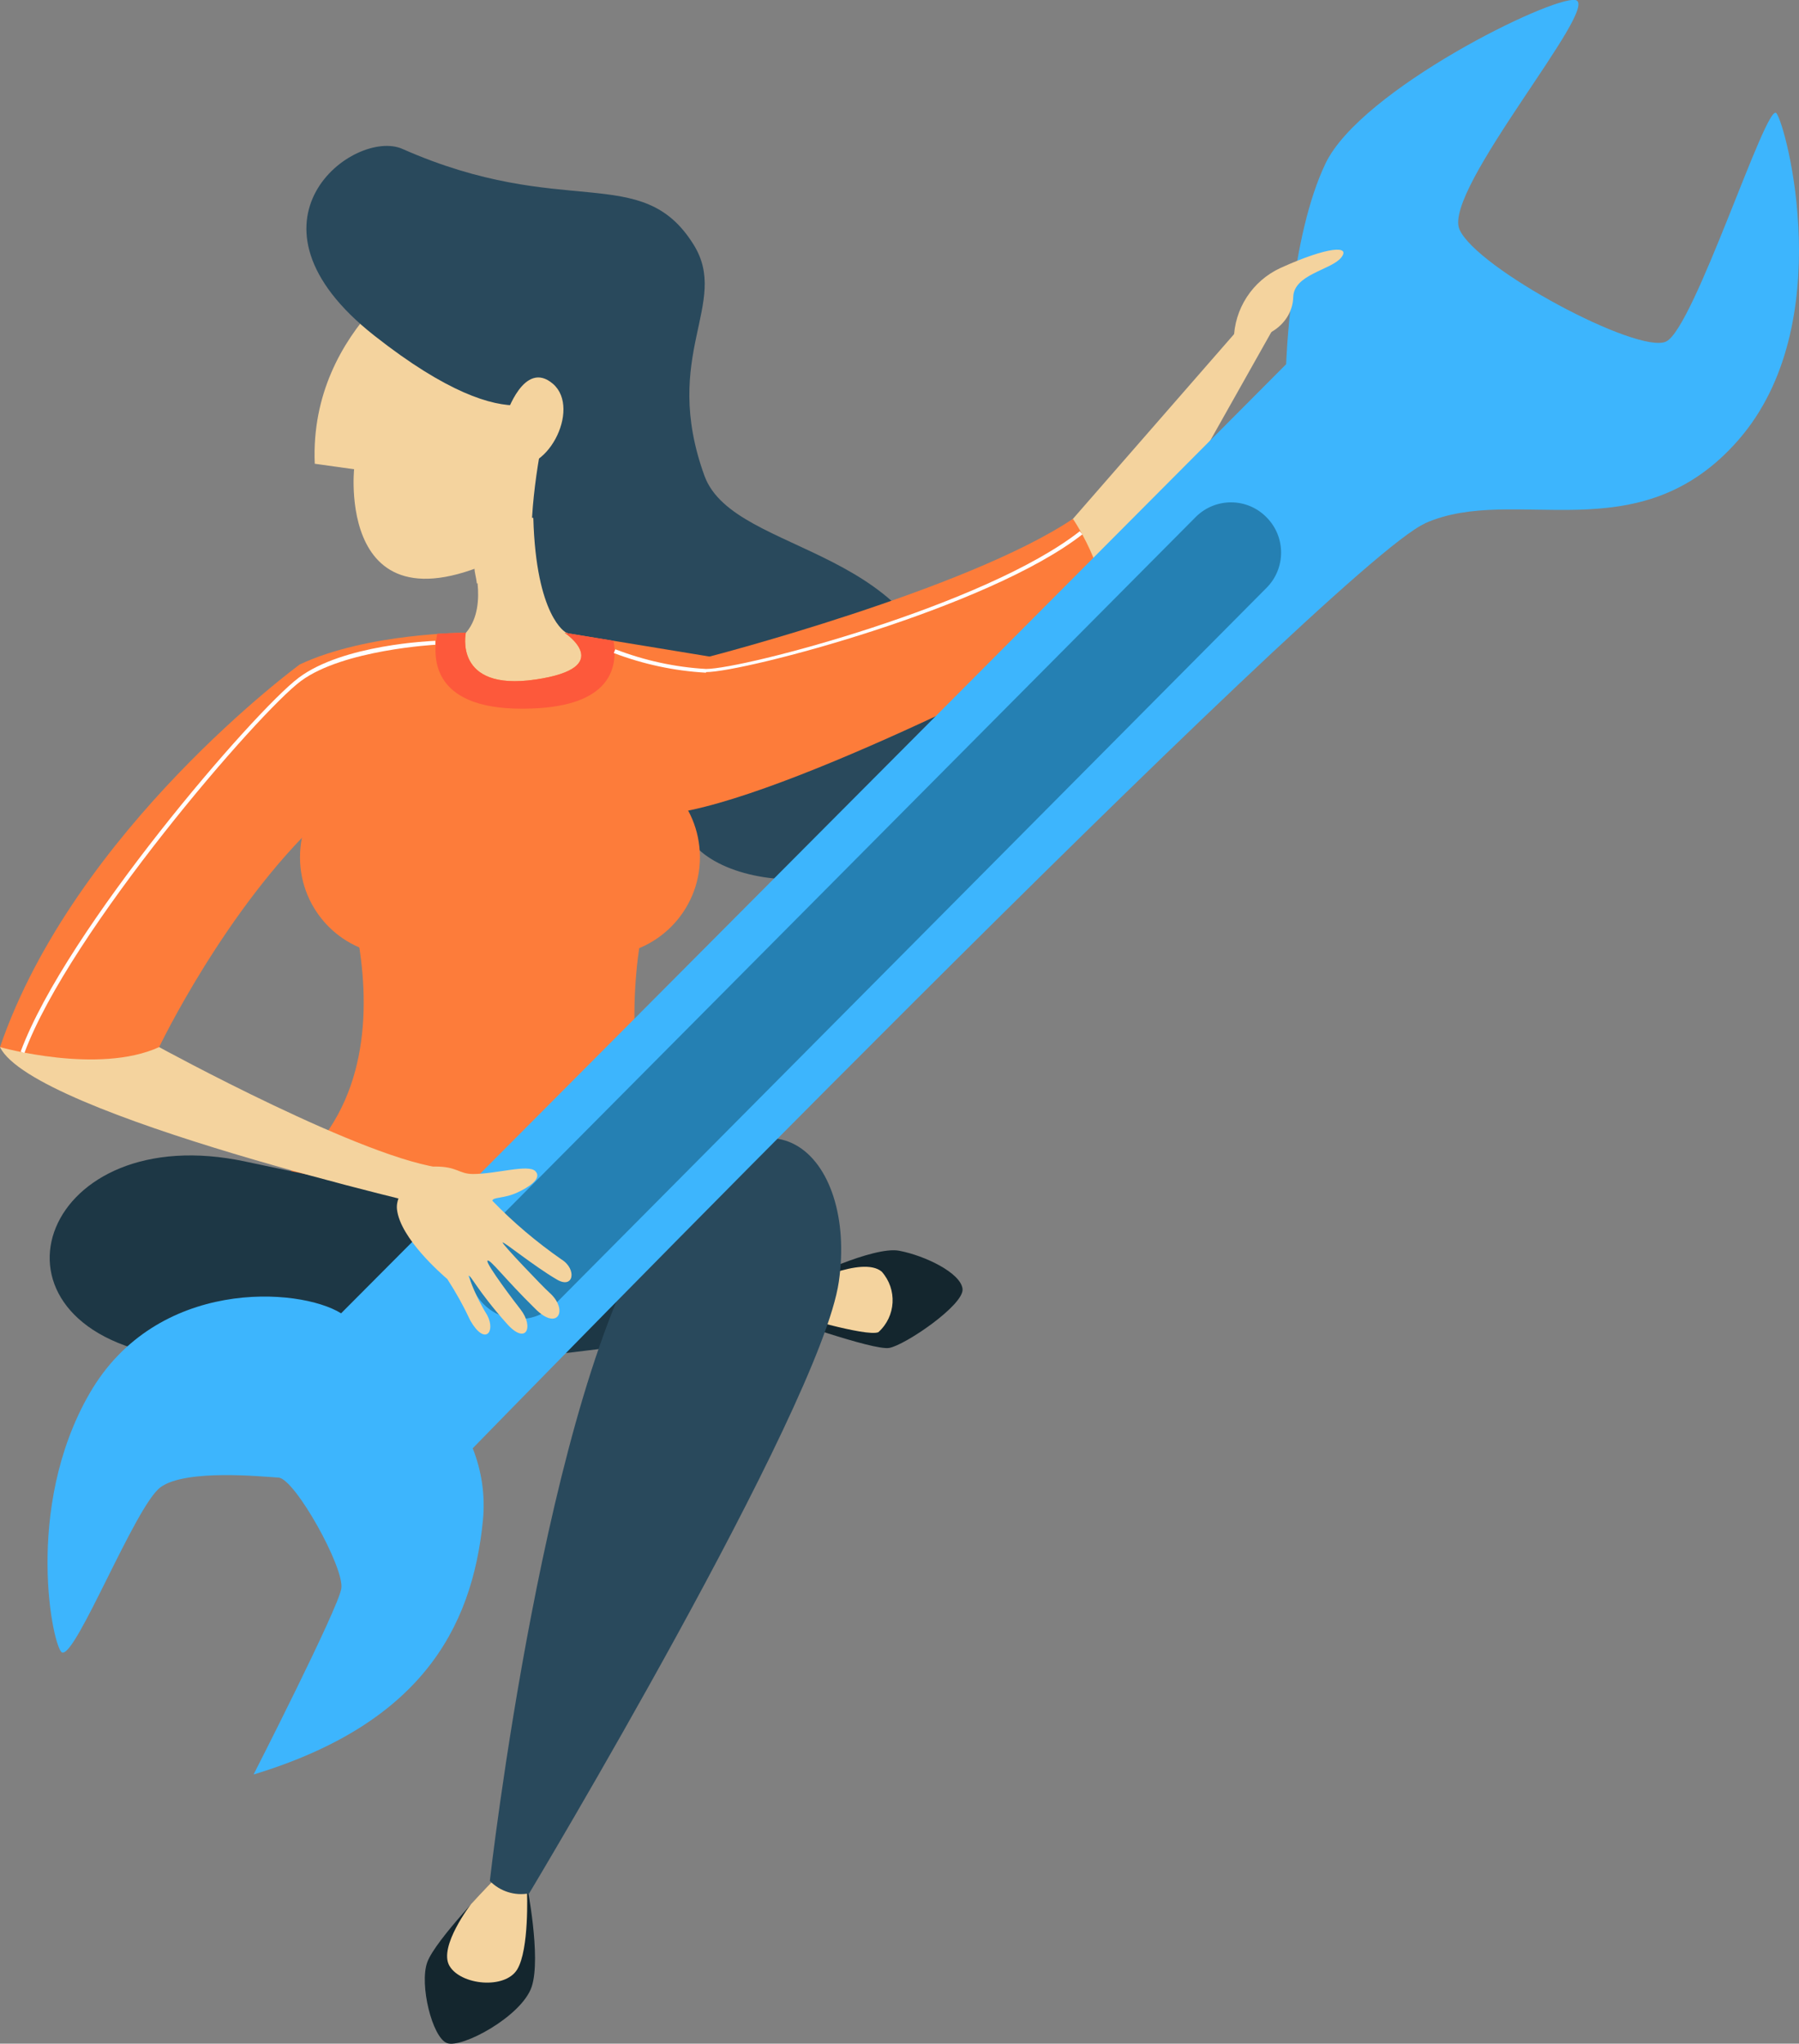 <?xml version="1.0" encoding="UTF-8"?>
<svg xmlns="http://www.w3.org/2000/svg" viewBox="0 0 91.45 103.87">
  <rect x="0" y="0" width="91.45" height="103.87" fill="#808080" stroke="none"/>
  <defs>
    <style>
      .cls-1 {
        fill: #f4d39e;
      }

      .cls-2 {
        fill: #fff;
      }

      .cls-3 {
        fill: #fd7c3a;
      }

      .cls-4 {
        fill: #fd593b;
      }

      .cls-5 {
        fill: #14262e;
      }

      .cls-6 {
        fill: #1d3745;
      }

      .cls-7 {
        fill: #3db5fd;
      }

      .cls-8 {
        fill: #29495c;
      }

      .cls-9 {
        fill: #2580b3;
      }
    </style>
  </defs>
  <g id="art">
    <g id="woman_with_big_spanner">
      <path class="cls-1" d="M22.21,13.01s-6.51,3.48-6.21,10.56l2,.28s-1,9.72,9.33,3.47,3.38-9.8,3.38-9.8c-.58-1.01-1.25-1.96-2-2.84-.47-.38-6.5-1.67-6.5-1.67Z"/>
      <path class="cls-8" d="M20.46,7.57c-2.44-1.08-8.81,3.68-1.43,9.49s9.13,2.73,9.13,2.73c0,0-2.91,10.35,.54,12.37,6.12,3.58,4.38,8.69,6.8,11,3,2.84,13.33,2.34,12.69-6.6s-10.81-8.21-12.37-12.35c-2.26-6.2,1.32-8.78-.57-11.79-2.64-4.22-6.57-1.22-14.79-4.85Z"/>
      <path class="cls-1" d="M25.73,21.09s.91-2.85,2.38-1.58-.37,4.83-2.3,4.08-.08-2.5-.08-2.5Z"/>
      <path class="cls-5" d="M40.82,65.07s3.57-1.75,4.89-1.5,3.13,1.13,3.22,1.94-2.92,2.86-3.73,3-5.6-1.58-5.6-1.58l1.22-1.86Z"/>
      <path class="cls-5" d="M25.05,95.6s-2.92,3-3.33,4.13,.25,3.82,1,4.11,3.82-1.37,4.31-2.87-.25-5.19-.25-5.19l-1.73-.18Z"/>
      <path class="cls-1" d="M23.99,28.29h0c.1,.3,.89,2.82-.49,4.06,0,0-4.19,5.21,4,4,8.55-1.27,1.28-4.2,1.26-4.21h0s-1.51-.79-1.65-5.82c-1.43-.13-1.53,1.94-1.53,1.94-.27-.61-.13-.1-1.59,.03Z"/>
      <path class="cls-3" d="M23.68,32.16s-5,0-8.44,1.61l1.08,7.85s6.18,12.8-2.33,18.48c-5.25,3.5,24,8.81,20.3,.83-4.71-10.09,.21-19.67,.21-19.67l1.57-7.89-7.37-1.21s2.69,1.77-1.49,2.38-3.53-2.38-3.53-2.38Z"/>
      <path class="cls-6" d="M40.09,64.43s.08,2.11-.26,2.49-20.79,4.17-31.89,1.91c-9.38-1.91-5.74-12,4.55-9.79,9.78,2.1,27.6,5.39,27.6,5.39Z"/>
      <polygon class="cls-1" points="53.05 28.08 63.93 15.61 64.93 16.34 56.02 32.16 53.05 28.08"/>
      <ellipse class="cls-3" cx="20.2" cy="43.57" rx="4.95" ry="4.98"/>
      <path class="cls-3" d="M35.58,43.57c0-2.76-2.24-5-5-5s-5,2.24-5,5,2.24,5,5,5,5-2.24,5-5Z"/>
      <path class="cls-3" d="M36.07,33.37s13.09-3.39,18.47-7c0,0,2.25,3.27,1.51,5.82,0,0-15,8-21.55,9.1,0-.03-1.88-6.71,1.57-7.92Z"/>
      <path class="cls-1" d="M26.52,95.76l-1.47-.16s-.49,.5-1.1,1.17c0,0-1.68,2.17-1.1,3.15s2.82,1.2,3.44,.18,.5-3.94,.5-3.94l-.27-.4Z"/>
      <path class="cls-1" d="M40.82,65.34s3-1.54,4-.71c.8,.9,.73,2.27-.17,3.08h0c-.62,.25-4.46-.92-4.46-.92l.63-1.45Z"/>
      <path class="cls-8" d="M24.9,95.6c.52,.53,1.27,.77,2,.63,0,0,14.8-24.66,15.74-31.08s-3.71-11.18-9.31-2.88-8.43,33.33-8.43,33.33Z"/>
      <path class="cls-4" d="M27.21,34.54c-4.18,.61-3.53-2.38-3.53-2.38,0,0-.57,0-1.45,.05-.26,1.21-.33,4,4.81,3.8,3.92-.14,4.39-2,4.15-3.44l-2.49-.41s2.68,1.77-1.49,2.38Z"/>
      <path class="cls-1" d="M24.12,28.88c0,.21,.09,.48,.12,.77,1.04-.02,2.08-.15,3.1-.39-.13-.72-.22-1.44-.26-2.17-.8,.86-1.82,1.48-2.96,1.79Z"/>
      <path class="cls-7" d="M72.43,26.61c-4.56,2-48.4,47-48.4,47h0c.46,1.16,.64,2.41,.52,3.65-.55,5.64-3.3,10.39-11.66,12.93,0,0,4.29-8.4,4.46-9.45s-2.36-5.59-3.19-5.64-4.72-.45-6,.49-4.29,8.63-5,8.4c-.45-.13-2-7.3,1.4-13.18s10.64-5.39,12.78-4.06L65.38,18.51s.2-6.44,2-10.2S78.87-.2,80.08,0c1.38,.25-6.76,9.67-5.89,11.66s9.07,6.36,10.5,5.7,5.11-12.22,5.61-11.61,3.18,10.74-1.92,16.6-11.39,2.21-15.95,4.25Z"/>
      <path class="cls-9" d="M64.38,26.29h0c-.98-1-2.58-1.01-3.58-.03l-.03,.03L24.59,62.7c-.99,.99-.99,2.6,0,3.59h0c1,1,2.62,1,3.62,0L64.38,29.88c.99-.99,.99-2.6,0-3.59Z"/>
      <path class="cls-1" d="M8.09,53.22s10.63,5.82,14.54,6.16c0,0,.45,1.86-.15,2.07,0,0-20.8-4.77-22.48-8.23l3.94-1.8,4.15,1.8Z"/>
      <path class="cls-1" d="M62.72,17.27c.02-1.57,.94-2.99,2.37-3.65,2.45-1.11,3.6-1.15,3.08-.52s-2.4,.84-2.43,2-1.08,2.27-3.02,2.17Z"/>
      <path class="cls-3" d="M15.24,33.77S3.81,42.13,0,53.22c0,0,5,1.41,8.09,0,0,0,3.37-7.05,8.23-11.6,3.19-2.99-1.08-7.85-1.08-7.85Z"/>
      <path class="cls-1" d="M22.12,59.29c1.13,0,1.19,.37,1.91,.38,1.22,0,2.83-.52,3.19-.14s-.4,.84-.9,1.07c-.69,.33-1.27,.23-1.29,.43,1.07,1.11,2.25,2.1,3.51,2.98,.81,.5,.62,1.56-.27,1-1.11-.65-2.65-1.9-2.72-1.86s2.09,2.3,2.37,2.54c1,.88,.44,2-.72,.82-1.55-1.52-2.32-2.57-2.42-2.43s1.47,2.21,1.68,2.47c.7,.9,.29,1.85-.71,.71-1.48-1.66-1.86-2.53-1.93-2.41,.24,.7,.56,1.37,.95,2,.44,.85-.12,1.56-.86,.27-.34-.73-.73-1.43-1.17-2.11-.24-.21-2.4-2.06-2.56-3.55-.11-.97,1.28-2.2,1.94-2.17Z"/>
      <path class="cls-2" d="M1.24,53.52l-.19-.07c2.29-6.19,11.87-17.3,14.13-19s6.76-1.87,6.95-1.88v.2s-4.68,.25-6.83,1.84S3.52,47.36,1.24,53.52Z"/>
      <path class="cls-2" d="M35.89,34.19c-1.61-.09-3.19-.43-4.69-1l.08-.19c1.48,.57,3.03,.91,4.61,1h0c1.93,0,14.23-3.25,19-7l.13,.16c-4.8,3.75-17.19,7-19.13,7v.03Z"/>
    </g>
  </g>
  <g id="object"/>
  <g id="background"/>
  <g id="people"/>
</svg>